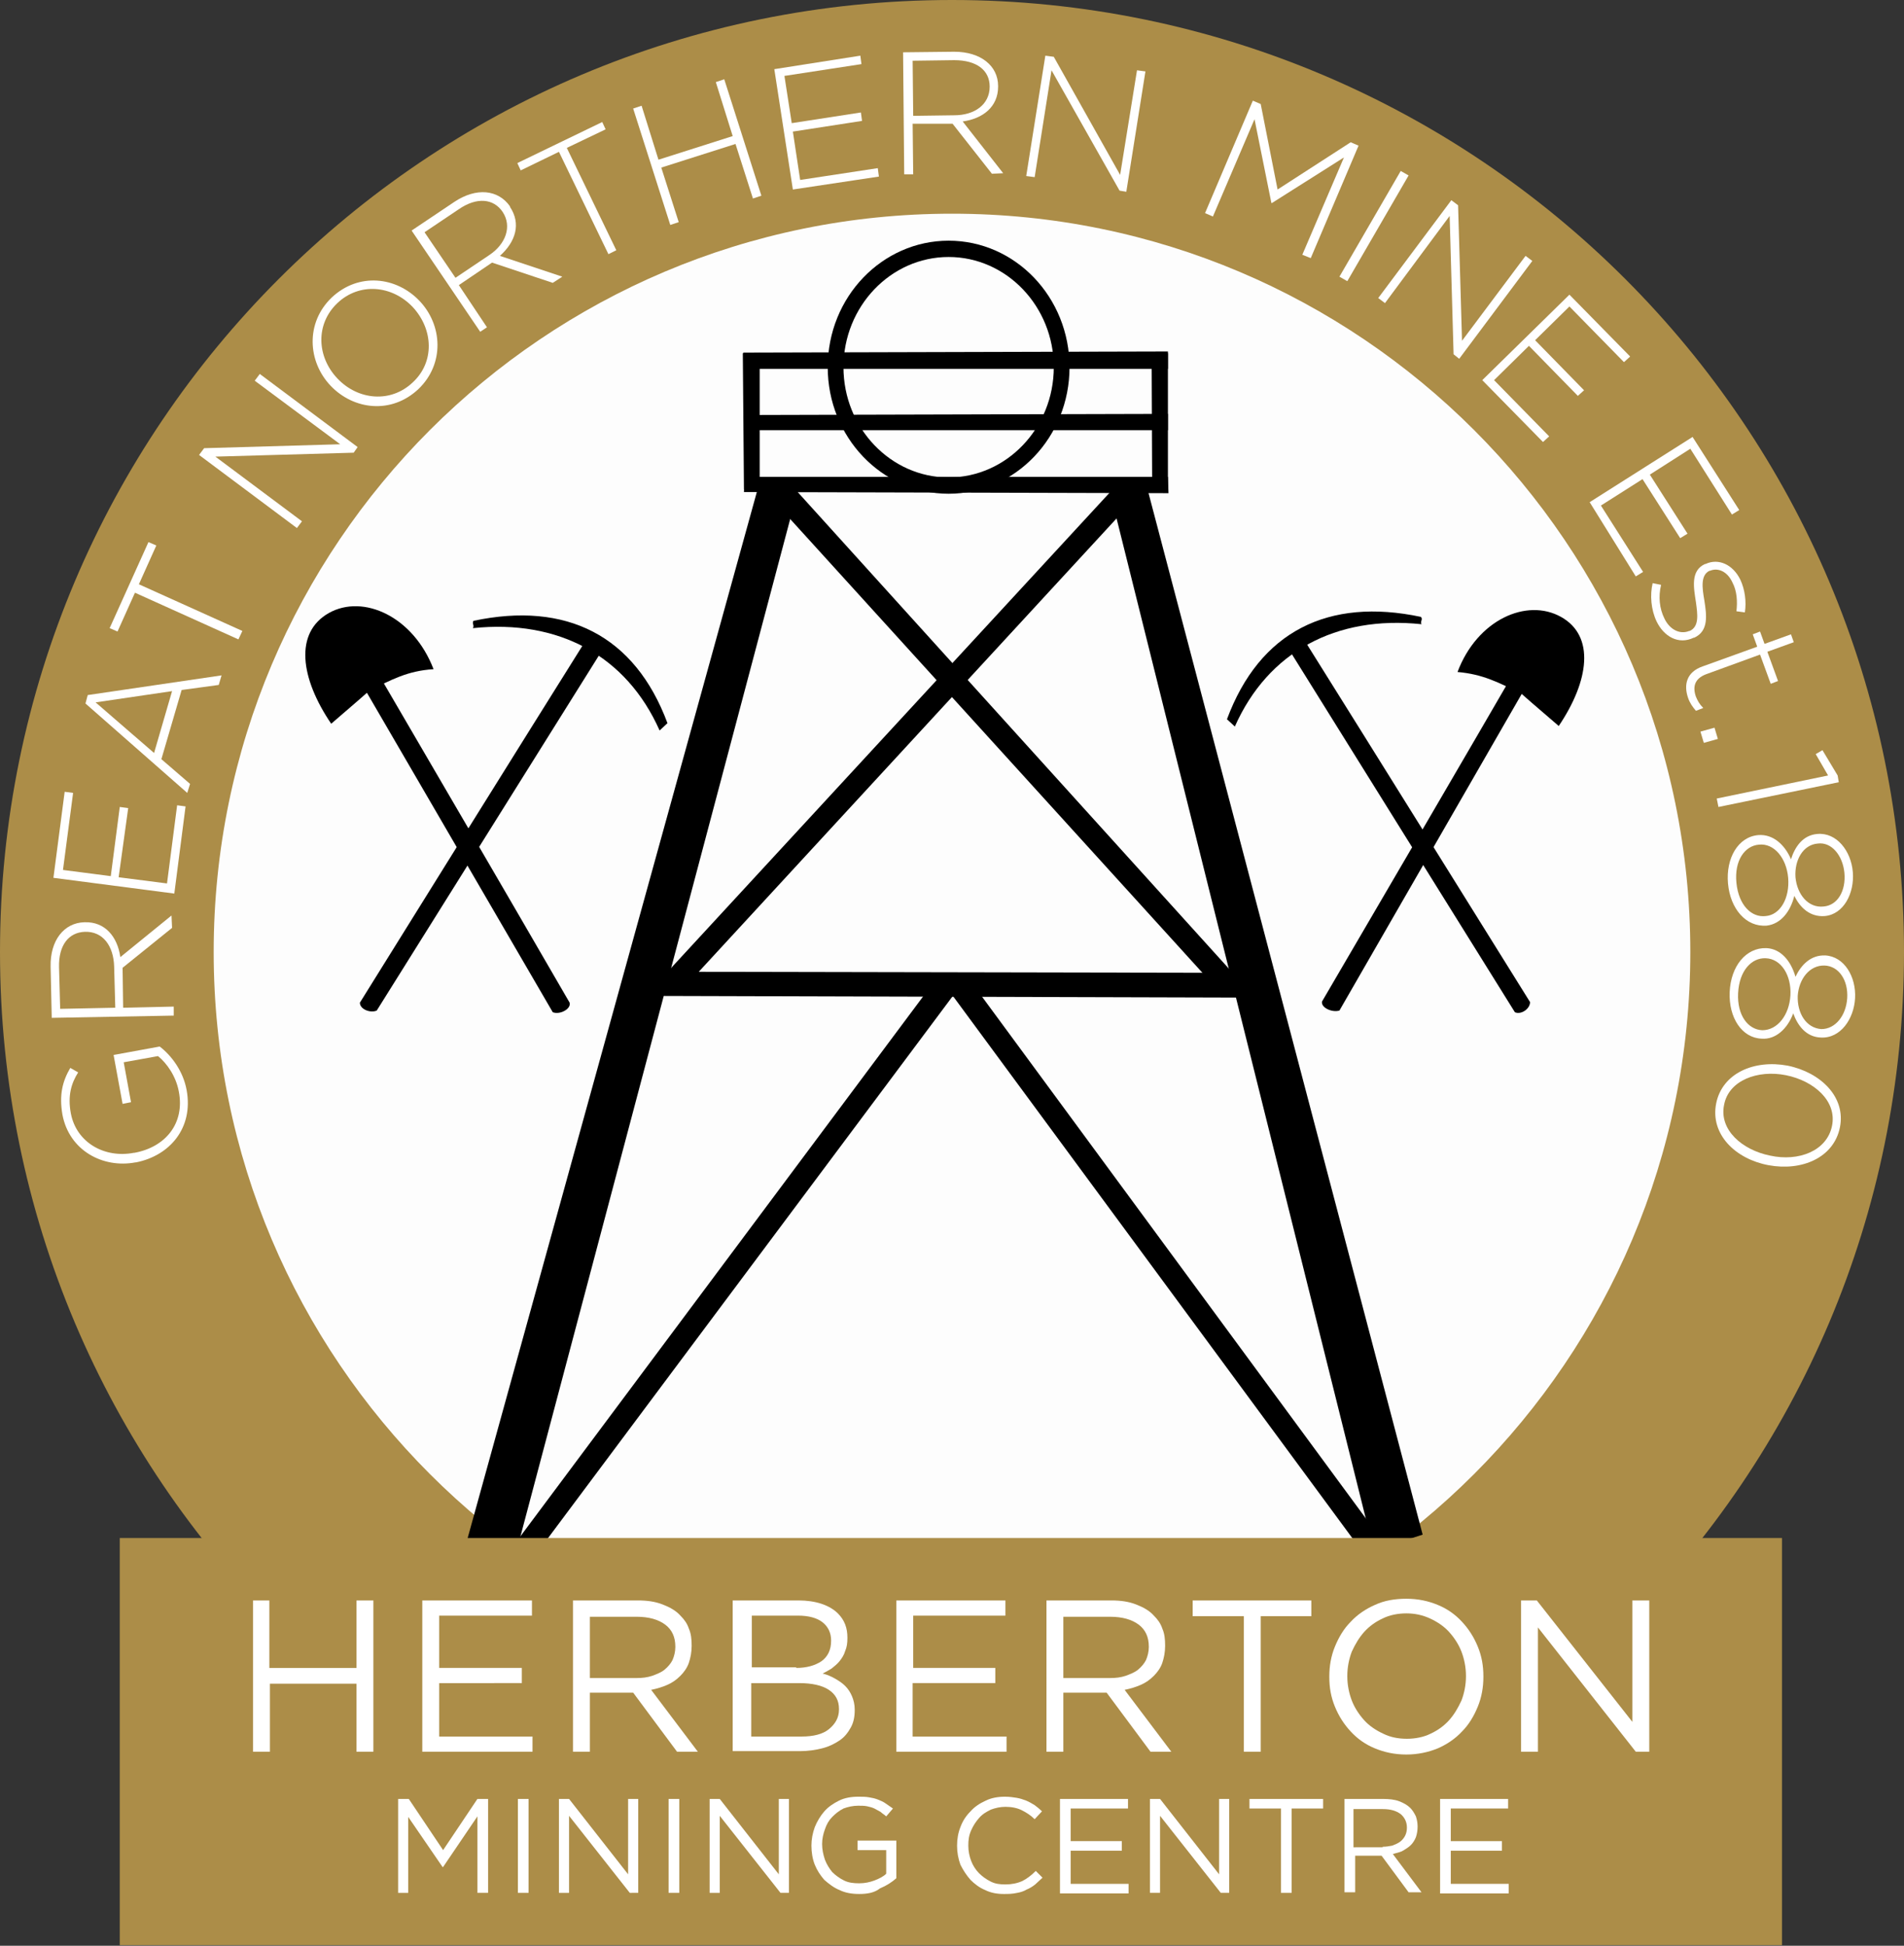 <?xml version="1.0" encoding="utf-8"?>
<!-- Generator: Adobe Illustrator 27.1.1, SVG Export Plug-In . SVG Version: 6.00 Build 0)  -->
<svg version="1.1" id="Layer_1" xmlns="http://www.w3.org/2000/svg" xmlns:xlink="http://www.w3.org/1999/xlink" x="0px" y="0px"
	 viewBox="0 0 338.6 346" style="enable-background:new 0 0 338.6 346;" xml:space="preserve">
<rect x="0" y="0" width="338.6" height="346" fill="#333333" stroke="none"/>
<style type="text/css">
	.st0{display:none;fill:#FFFFFF;}
	.st1{fill-rule:evenodd;clip-rule:evenodd;fill:#AC8D48;}
	.st2{fill-rule:evenodd;clip-rule:evenodd;fill:#FDFDFD;}
	.st3{fill-rule:evenodd;clip-rule:evenodd;}
	.st4{fill:#FFFFFF;}
</style>
<rect x="-43.7" y="-39.6" class="st0" width="425.2" height="425.2"/>
<path class="st1" d="M169.3,169.3V0c93.5,0,169.3,75.8,169.3,169.3s-75.8,169.3-169.3,169.3S0,262.8,0,169.3S75.8,0,169.3,0V169.3z"
	/>
<path class="st2" d="M169.3,38c72.5,0,131.3,58.8,131.3,131.3s-58.8,131.3-131.3,131.3S38,241.8,38,169.3S96.8,38,169.3,38"/>
<g>
	<polygon class="st3" points="244.3,275.7 196.9,85.5 203.7,85.6 253,272.9 	"/>
	<polygon class="st3" points="172.7,174.6 244.8,272.6 242.1,275.7 168.2,175.4 	"/>
	<polygon class="st3" points="82.2,277 135.2,85.3 142.3,85.6 92,275.3 	"/>
	<polygon class="st3" points="116.2,177.1 222.1,177.4 221.3,173 116.5,172.8 	"/>
	<polygon class="st3" points="117.9,173.7 199,85.8 200.4,90.2 121.6,175.7 	"/>
	<polygon class="st3" points="140.5,86 220.3,174.2 217.3,176.8 138.8,90.4 	"/>
	<polygon class="st3" points="91.2,275 165.8,175 170.2,176.1 95.9,275.6 	"/>
	<path class="st3" d="M168.7,42.8c11.9,0,21.5,10.1,21.5,22.5c0,12.4-9.6,22.5-21.5,22.5c-11.9,0-21.5-10.1-21.5-22.5
		C147.2,52.8,156.9,42.8,168.7,42.8"/>
	<path class="st2" d="M168.7,45.7c10.3,0,18.7,8.8,18.7,19.6c0,10.8-8.4,19.6-18.7,19.6c-10.3,0-18.7-8.8-18.7-19.6
		C150,54.5,158.4,45.7,168.7,45.7"/>
	<polygon class="st3" points="132.1,62.8 132.3,87 135.1,87 135.1,62.7 	"/>
	<polygon class="st3" points="204.8,62.6 204.9,87.3 207.7,86.9 207.7,62.8 	"/>
	<polygon class="st3" points="132.3,87.5 207.8,87.7 207.7,84.8 132.4,84.8 	"/>
	<polygon class="st3" points="132.2,65.6 207.7,65.6 207.7,62.5 132.2,62.7 	"/>
	<polygon class="st3" points="132.3,76.5 207.7,76.5 207.7,73.6 132.5,73.8 	"/>
	<path class="st3" d="M104.6,113.2C91,134.9,77.5,156.6,64,178.3c0,1.2,1.9,1.9,3,1.4l40.8-65.2L104.6,113.2z"/>
	<path class="st3" d="M64.4,114.9c12.2,20.9,24.8,42.5,36.9,63.4c0.3,1.1-1.7,2.2-3,1.7l-37-63.6L64.4,114.9z"/>
	<path class="st3" d="M77.1,119c-3.6-9.4-12.5-13.4-18.6-10c-6.2,3.5-5.1,11.6,0.4,19.7c9.2-7.9,6.6-5.8,6.8-5.9
		C69.6,120.9,72.4,119.3,77.1,119"/>
	<path class="st3" d="M84.1,111.7c15.2-1.6,27.3,4.9,33.2,18.2l1.4-1.3c-5.8-15.6-18-21.7-34.5-18.2
		C83.9,110.9,84.4,111.2,84.1,111.7"/>
	<path class="st3" d="M232,113.9c13.4,21.4,26.7,42.8,40.1,64.3c0,1.2-1.6,2.3-2.7,1.8l-40.3-64.7L232,113.9z"/>
	<path class="st3" d="M271.6,115.5c-12,20.7-24.4,41.9-36.5,62.6c-0.2,1.1,1.8,2,3.1,1.6l36.1-62.7L271.6,115.5z"/>
	<path class="st3" d="M259.2,119.5c3.5-9.3,12.3-13.2,18.4-9.8c6.1,3.4,5,11.4-0.4,19.4c-9.1-7.8-6.5-5.7-6.7-5.8
		C266.5,121.4,263.8,119.9,259.2,119.5"/>
	<path class="st3" d="M252.8,111c-15.2-1.6-27.3,4.9-33.2,18.2l-1.4-1.3c5.8-15.6,18-21.7,34.5-18.2
		C253.1,110.2,252.5,110.5,252.8,111"/>
</g>
<path class="st1" d="M21.3,273.5h295.6c0,0,0,0,0,0v72.4c0,0,0,0,0,0H21.3c0,0,0,0,0,0L21.3,273.5C21.3,273.5,21.3,273.5,21.3,273.5
	"/>
<g>
	<path class="st4" d="M44.9,284.6h3v12h15.5v-12h3v26.9h-3v-12.1H48v12.1h-3V284.6z"/>
	<path class="st4" d="M75.1,284.6h19.5v2.7H78.1v9.3h14.7v2.7H78.1v9.5h16.6v2.7H75.1V284.6z"/>
	<path class="st4" d="M101.8,284.6h11.6c1.7,0,3.1,0.2,4.4,0.7c1.3,0.5,2.4,1.1,3.2,2c0.7,0.7,1.2,1.4,1.5,2.3
		c0.4,0.9,0.5,1.9,0.5,3v0.1c0,1.1-0.2,2.1-0.5,3s-0.9,1.7-1.5,2.3c-0.7,0.7-1.4,1.2-2.3,1.6c-0.9,0.4-1.9,0.7-2.9,0.9l8.3,11h-3.7
		l-7.8-10.5h-0.1h-7.6v10.5h-3V284.6z M113.2,298.4c1,0,1.9-0.1,2.8-0.4c0.8-0.3,1.6-0.6,2.2-1.1c0.6-0.5,1.1-1.1,1.4-1.7
		c0.3-0.7,0.5-1.5,0.5-2.3v-0.1c0-1.7-0.6-3-1.8-3.9c-1.2-0.9-2.9-1.4-5.1-1.4h-8.3v10.9H113.2z"/>
	<path class="st4" d="M130.6,284.6H142c1.5,0,2.9,0.2,4.1,0.6c1.2,0.4,2.2,1,2.9,1.7c1.2,1.2,1.7,2.6,1.7,4.3v0.1
		c0,0.9-0.1,1.6-0.4,2.3c-0.2,0.7-0.6,1.3-1,1.8c-0.4,0.5-0.9,0.9-1.4,1.3c-0.5,0.3-1,0.6-1.6,0.9c0.8,0.2,1.5,0.5,2.2,0.9
		c0.7,0.4,1.3,0.8,1.8,1.3s0.9,1.1,1.2,1.8c0.3,0.7,0.5,1.5,0.5,2.4v0.1c0,1.2-0.2,2.2-0.7,3.1s-1.1,1.7-2,2.3
		c-0.9,0.6-1.9,1.1-3.1,1.4s-2.5,0.5-4,0.5h-11.9V284.6z M141.6,296.6c1.8,0,3.3-0.4,4.5-1.2c1.1-0.8,1.7-2,1.7-3.6v-0.1
		c0-1.3-0.5-2.4-1.5-3.2c-1-0.8-2.5-1.2-4.4-1.2h-8.2v9.2H141.6z M142.6,308.8c2,0,3.7-0.4,4.8-1.3s1.8-2,1.8-3.5v-0.1
		c0-1.5-0.6-2.6-1.8-3.4c-1.2-0.8-3-1.2-5.3-1.2h-8.5v9.5H142.6z"/>
	<path class="st4" d="M159.3,284.6h19.5v2.7h-16.4v9.3H177v2.7h-14.7v9.5H179v2.7h-19.6V284.6z"/>
	<path class="st4" d="M186,284.6h11.6c1.7,0,3.1,0.2,4.4,0.7c1.3,0.5,2.4,1.1,3.2,2c0.7,0.7,1.2,1.4,1.5,2.3c0.4,0.9,0.5,1.9,0.5,3
		v0.1c0,1.1-0.2,2.1-0.5,3s-0.9,1.7-1.5,2.3c-0.7,0.7-1.4,1.2-2.3,1.6c-0.9,0.4-1.9,0.7-2.9,0.9l8.3,11h-3.7l-7.8-10.5h-0.1h-7.6
		v10.5h-3V284.6z M197.4,298.4c1,0,1.9-0.1,2.8-0.4c0.8-0.3,1.6-0.6,2.2-1.1c0.6-0.5,1.1-1.1,1.4-1.7c0.3-0.7,0.5-1.5,0.5-2.3v-0.1
		c0-1.7-0.6-3-1.8-3.9c-1.2-0.9-2.9-1.4-5.1-1.4h-8.3v10.9H197.4z"/>
	<path class="st4" d="M221.1,287.4h-9v-2.8h21.1v2.8h-9v24.1h-3V287.4z"/>
	<path class="st4" d="M250.1,312c-2.1,0-3.9-0.4-5.6-1.1c-1.7-0.7-3.1-1.7-4.3-3c-1.2-1.3-2.1-2.7-2.8-4.4c-0.7-1.7-1-3.4-1-5.3
		v-0.1c0-1.8,0.3-3.6,1-5.3c0.7-1.7,1.6-3.2,2.8-4.4c1.2-1.3,2.7-2.3,4.3-3c1.7-0.8,3.6-1.1,5.6-1.1c2.1,0,3.9,0.4,5.6,1.1
		c1.7,0.7,3.1,1.7,4.3,3c1.2,1.3,2.1,2.7,2.8,4.4c0.7,1.7,1,3.4,1,5.3c0,0,0,0.1,0,0.1c0,1.8-0.3,3.6-1,5.3
		c-0.7,1.7-1.6,3.2-2.8,4.4c-1.2,1.3-2.7,2.3-4.3,3C254,311.6,252.1,312,250.1,312z M250.2,309.2c1.5,0,3-0.3,4.2-0.9
		c1.3-0.6,2.4-1.4,3.3-2.4c0.9-1,1.6-2.2,2.2-3.5c0.5-1.3,0.8-2.8,0.8-4.3v-0.1c0-1.5-0.3-3-0.8-4.3s-1.3-2.5-2.2-3.5
		c-0.9-1-2.1-1.8-3.4-2.4c-1.3-0.6-2.7-0.9-4.2-0.9c-1.5,0-3,0.3-4.2,0.9c-1.3,0.6-2.4,1.4-3.3,2.4c-0.9,1-1.6,2.2-2.2,3.5
		c-0.5,1.3-0.8,2.8-0.8,4.3v0.1c0,1.5,0.3,3,0.8,4.3c0.5,1.3,1.3,2.5,2.2,3.5c0.9,1,2.1,1.8,3.4,2.4
		C247.2,308.9,248.6,309.2,250.2,309.2z"/>
	<path class="st4" d="M270.5,284.6h2.8l17,21.6v-21.6h3v26.9h-2.4l-17.4-22.1v22.1h-3V284.6z"/>
</g>
<g>
	<path class="st4" d="M70.8,319.9h1.9l6.1,9.1l6.1-9.1h1.9v16.7h-1.9V323l-6.1,9h-0.1l-6.1-8.9v13.5h-1.8V319.9z"/>
	<path class="st4" d="M92.2,319.9H94v16.7h-1.9V319.9z"/>
	<path class="st4" d="M99.4,319.9h1.8l10.5,13.4v-13.4h1.8v16.7H112l-10.8-13.7v13.7h-1.8V319.9z"/>
	<path class="st4" d="M118.9,319.9h1.9v16.7h-1.9V319.9z"/>
	<path class="st4" d="M126.2,319.9h1.8l10.5,13.4v-13.4h1.8v16.7h-1.5L128,322.9v13.7h-1.8V319.9z"/>
	<path class="st4" d="M152.8,336.8c-1.3,0-2.5-0.2-3.5-0.7c-1-0.4-1.9-1.1-2.7-1.8c-0.7-0.8-1.3-1.7-1.7-2.7c-0.4-1-0.6-2.2-0.6-3.4
		v0c0-1.1,0.2-2.2,0.6-3.3c0.4-1,1-2,1.7-2.8c0.7-0.8,1.6-1.4,2.6-1.9s2.2-0.7,3.4-0.7c0.7,0,1.3,0,1.9,0.1c0.6,0.1,1.1,0.2,1.6,0.4
		c0.5,0.2,1,0.4,1.4,0.7c0.4,0.3,0.9,0.6,1.3,0.9l-1.2,1.4c-0.3-0.3-0.7-0.5-1-0.8c-0.4-0.2-0.7-0.4-1.1-0.6s-0.9-0.3-1.3-0.4
		c-0.5-0.1-1-0.1-1.6-0.1c-0.9,0-1.8,0.2-2.6,0.5c-0.8,0.4-1.4,0.9-2,1.5s-1,1.3-1.3,2.2c-0.3,0.8-0.5,1.7-0.5,2.6v0
		c0,1,0.2,1.9,0.5,2.8c0.3,0.8,0.8,1.6,1.3,2.2c0.6,0.6,1.3,1.1,2.1,1.5c0.8,0.4,1.7,0.5,2.7,0.5c1,0,1.9-0.2,2.7-0.5
		c0.8-0.3,1.6-0.7,2.1-1.2v-4.2h-5.1v-1.7h6.9v6.7c-0.8,0.7-1.7,1.3-2.9,1.8C155.5,336.6,154.2,336.8,152.8,336.8z"/>
	<path class="st4" d="M178.5,336.8c-1.2,0-2.3-0.2-3.3-0.7c-1-0.4-1.9-1.1-2.6-1.8c-0.7-0.8-1.3-1.7-1.8-2.7
		c-0.4-1.1-0.6-2.2-0.6-3.4v0c0-1.2,0.2-2.3,0.6-3.3c0.4-1.1,1-2,1.8-2.8c0.7-0.8,1.6-1.4,2.7-1.9c1-0.5,2.2-0.7,3.4-0.7
		c0.8,0,1.5,0.1,2.1,0.2s1.2,0.3,1.7,0.5c0.5,0.2,1,0.5,1.5,0.8c0.4,0.3,0.9,0.7,1.3,1.1l-1.3,1.4c-0.7-0.7-1.5-1.2-2.3-1.6
		c-0.8-0.4-1.8-0.6-2.9-0.6c-0.9,0-1.8,0.2-2.6,0.5c-0.8,0.4-1.5,0.8-2.1,1.5s-1,1.3-1.4,2.2s-0.5,1.7-0.5,2.7v0
		c0,1,0.2,1.9,0.5,2.7s0.8,1.6,1.4,2.2s1.3,1.1,2.1,1.5c0.8,0.4,1.6,0.5,2.6,0.5c1.1,0,2.1-0.2,3-0.6c0.8-0.4,1.6-1,2.4-1.8l1.2,1.2
		c-0.4,0.4-0.9,0.8-1.3,1.2c-0.5,0.4-1,0.7-1.5,0.9c-0.5,0.3-1.1,0.5-1.7,0.6C180,336.8,179.3,336.8,178.5,336.8z"/>
	<path class="st4" d="M188.5,319.9h12.1v1.7h-10.2v5.8h9.1v1.7h-9.1v5.9h10.3v1.7h-12.2V319.9z"/>
	<path class="st4" d="M204.5,319.9h1.8l10.5,13.4v-13.4h1.8v16.7h-1.5l-10.8-13.7v13.7h-1.8V319.9z"/>
	<path class="st4" d="M227.8,321.6h-5.6v-1.7h13.1v1.7h-5.6v15h-1.9V321.6z"/>
	<path class="st4" d="M238.8,319.9h7.2c1,0,2,0.1,2.8,0.4c0.8,0.3,1.5,0.7,2,1.2c0.4,0.4,0.7,0.9,1,1.5c0.2,0.6,0.3,1.2,0.3,1.8v0
		c0,0.7-0.1,1.3-0.3,1.9c-0.2,0.5-0.5,1-0.9,1.4s-0.9,0.7-1.4,1s-1.2,0.4-1.8,0.6l5.1,6.8h-2.3l-4.8-6.5h0h-4.7v6.5h-1.9V319.9z
		 M245.9,328.4c0.6,0,1.2-0.1,1.7-0.2c0.5-0.2,1-0.4,1.4-0.7c0.4-0.3,0.7-0.7,0.9-1.1c0.2-0.4,0.3-0.9,0.3-1.4v0
		c0-1-0.4-1.8-1.1-2.4c-0.8-0.6-1.8-0.9-3.2-0.9h-5.2v6.8H245.9z"/>
	<path class="st4" d="M256.1,319.9h12.1v1.7H258v5.8h9.1v1.7H258v5.9h10.3v1.7h-12.2V319.9z"/>
</g>
<g>
	<path class="st4" d="M33.2,193.9c1.2,6.7-3,11.6-9,12.8l-0.1,0c-5.8,1.1-11.8-2.1-13-8.5c-0.6-3.5,0-5.9,1.4-8.3l1.4,0.8
		c-1.2,1.9-1.9,4.1-1.3,7.3c1,5.2,6,8,11.2,7l0.1,0c5.5-1,9-5.2,7.9-10.9c-0.5-2.7-2.1-5-3.7-6.3l-6.1,1.1l1.3,7.1l-1.5,0.3
		l-1.6-8.7l8.2-1.5C30.5,187.7,32.6,190.5,33.2,193.9z"/>
	<path class="st4" d="M30.6,165l-8.8,7.1l0.1,7.1l9-0.2l0,1.6L9.2,181L9,171.9c-0.1-4.7,2.4-7.8,6-7.9l0.1,0
		c3.6-0.1,5.8,2.6,6.3,6.2l9.1-7.4L30.6,165z M15.1,165.7c-2.9,0.1-4.7,2.4-4.6,6.3l0.2,7.4l9.8-0.2l-0.2-7.3
		C20.2,168.2,18.3,165.6,15.1,165.7L15.1,165.7z"/>
	<path class="st4" d="M31,158.9l-21.5-2.8l2-15.3l1.5,0.2l-1.8,13.7l8.5,1.1l1.6-12.3l1.5,0.2L21.1,156l8.6,1.1l1.8-13.9l1.5,0.2
		L31,158.9z"/>
	<path class="st4" d="M38.9,121.8l-6.6,0.9L28.7,135l5.1,4.4l-0.5,1.6l-18.1-15.9l0.4-1.5l23.8-3.5L38.9,121.8z M17,124.9l10.4,9
		l3.2-11L17,124.9z"/>
	<path class="st4" d="M24.7,103.9l18.4,8.3l-0.7,1.5l-18.4-8.3l-3.1,6.9l-1.4-0.6l6.9-15.3l1.4,0.6L24.7,103.9z"/>
	<path class="st4" d="M62.9,80.5l-24.6,0.7l15.4,11.5l-0.9,1.2l-17.4-13l0.9-1.2L60.5,79L45.3,67.7l0.9-1.2l17.4,13L62.9,80.5z"/>
	<path class="st4" d="M74.4,69.2c-4.8,4.5-11.5,3.7-15.6-0.6l0,0c-4.1-4.3-4.5-11.2,0.2-15.7c4.8-4.5,11.5-3.7,15.6,0.6c0,0,0,0,0,0
		C78.7,57.8,79.1,64.7,74.4,69.2z M73.4,54.6c-3.7-3.9-9.5-4.4-13.4-0.7c-3.9,3.7-3.7,9.5,0,13.4l0,0c3.7,3.9,9.5,4.4,13.4,0.7
		C77.3,64.4,77.1,58.6,73.4,54.6L73.4,54.6z"/>
	<path class="st4" d="M98.3,50.3l-10.8-3.6l-5.9,4l5,7.5L85.4,59L73.2,41l7.6-5.1c3.9-2.6,7.8-2.2,9.9,0.8l0,0.1c2,3,1,6.2-1.8,8.7
		l11.1,3.7L98.3,50.3z M89.4,37.7c-1.6-2.4-4.6-2.7-7.8-0.5l-6.1,4.1l5.5,8.1l6.1-4.1C89.9,43.4,91.1,40.3,89.4,37.7L89.4,37.7z"/>
	<path class="st4" d="M100.8,26.3l8.8,18.2l-1.4,0.7L99.4,27l-6.8,3.3l-0.6-1.3l15.1-7.3l0.6,1.3L100.8,26.3z"/>
	<path class="st4" d="M133.9,35.3l-3.1-9.7l-13.2,4.2l3.1,9.7l-1.5,0.5l-6.6-20.7l1.5-0.5l3,9.6l13.2-4.2l-3-9.6l1.5-0.5l6.6,20.7
		L133.9,35.3z"/>
	<path class="st4" d="M141,33.7l-3.3-21.4L153,9.9l0.2,1.5l-13.7,2.1l1.3,8.4l12.3-1.9l0.2,1.5l-12.3,1.9l1.3,8.6l13.8-2.1l0.2,1.5
		L141,33.7z"/>
	<path class="st4" d="M176.4,30.9l-7-8.9l-7.1,0l0.1,9l-1.6,0l-0.2-21.7l9.1-0.1c4.7,0,7.8,2.5,7.8,6.1l0,0.1c0,3.6-2.7,5.7-6.3,6.2
		l7.2,9.2L176.4,30.9z M176,15.4c0-2.9-2.3-4.7-6.3-4.7l-7.4,0.1l0.1,9.8l7.3-0.1C173.3,20.5,176,18.6,176,15.4L176,15.4z"/>
	<path class="st4" d="M199.1,33.9L187,12.5l-3,19l-1.5-0.2l3.4-21.4l1.5,0.2l11.8,21l3-18.6l1.5,0.2l-3.4,21.4L199.1,33.9z"/>
	<path class="st4" d="M231.6,45.3L239,28l-12.8,8.1l-0.1,0l-3-14.9l-7.4,17.3l-1.4-0.6l8.5-20l1.4,0.6l3,15.2l13-8.4l1.4,0.6
		l-8.5,20L231.6,45.3z"/>
	<path class="st4" d="M238.2,49.2l10.9-18.8l1.4,0.8L239.6,50L238.2,49.2z"/>
	<path class="st4" d="M258.5,63l-0.7-24.6l-11.5,15.5l-1.2-0.9l13-17.4l1.2,0.9l0.7,24.1l11.3-15.1l1.2,0.9l-13,17.4L258.5,63z"/>
	<path class="st4" d="M263.6,67.6l15.5-15.2l10.8,11l-1.1,1l-9.7-9.9l-6.1,6l8.7,8.9l-1.1,1l-8.7-8.9l-6.2,6.1l9.8,10l-1.1,1
		L263.6,67.6z"/>
	<path class="st4" d="M282.7,89.3L301,77.7l8.3,13l-1.3,0.8l-7.4-11.7l-7.2,4.6l6.7,10.5l-1.3,0.8l-6.7-10.5l-7.4,4.7l7.5,11.8
		l-1.3,0.8L282.7,89.3z"/>
	<path class="st4" d="M294.6,110.5c-1-2.1-1.2-4.7-0.7-6.8l1.5,0.3c-0.5,2.1-0.3,4.2,0.6,6c0.9,1.9,2.7,2.9,4.4,2.2l0.1,0
		c1.7-0.8,1.4-2.9,1.1-5.1c-0.4-2.6-1-5.6,1.6-6.8l0.1,0c2.3-1.1,4.9,0.1,6.2,2.8c0.8,1.7,1.1,3.9,0.8,5.8l-1.5-0.2
		c0.2-1.7,0.1-3.6-0.7-5.1c-0.9-2-2.6-2.7-4-2.1l-0.1,0c-1.6,0.8-1.3,3-0.9,5.3c0.4,2.6,0.8,5.4-1.8,6.6l-0.1,0
		C298.5,114.7,295.9,113.2,294.6,110.5z"/>
	<path class="st4" d="M300.2,124.1c-0.8-2.3-0.3-4.6,2.6-5.6l9.7-3.5l-0.8-2.2l1.3-0.5l0.8,2.2l4.7-1.7l0.5,1.4l-4.7,1.7l1.9,5.2
		l-1.3,0.5l-1.9-5.2l-9.6,3.5c-2.1,0.8-2.4,2.3-1.8,4c0.3,0.7,0.6,1.3,1.3,2l-1.3,0.5C301,125.7,300.5,125,300.2,124.1z"/>
	<path class="st4" d="M302.4,130.1l2.5-0.7l0.6,2l-2.5,0.7L302.4,130.1z"/>
	<path class="st4" d="M326.8,137.9l0.2,1.2l-21.4,4.4l-0.3-1.5l19.8-4.1l-2.2-3.8l1.2-0.7L326.8,137.9z"/>
	<path class="st4" d="M307.3,157.1c-0.4-4.5,1.8-8.3,5.4-8.6c2.6-0.2,4.7,1.7,5.8,4.3c0.7-2.2,2.1-4.3,4.7-4.5c3.4-0.3,6,3,6.3,6.8
		c0.3,3.7-1.6,7.5-5,7.8c-2.6,0.2-4.4-1.5-5.4-3.6c-0.7,2.8-2.4,5-4.9,5.3C310.5,164.9,307.7,161.6,307.3,157.1z M318,156.1
		c-0.3-3.5-2.5-6.2-5.2-5.9c-2.5,0.2-4.4,2.8-4,6.8c0.4,4,2.7,6.2,5.2,5.9C316.6,162.7,318.3,159.7,318,156.1z M328,155.2
		c-0.3-3.1-2.3-5.5-4.7-5.2c-2.7,0.2-4.2,3-4,6c0.3,3.1,2.3,5.5,5,5.2C326.8,161,328.3,158.4,328,155.2z"/>
	<path class="st4" d="M307.6,176.4c0.2-4.6,2.9-7.9,6.5-7.8c2.6,0.1,4.4,2.3,5.2,5.1c1-2.1,2.7-3.9,5.3-3.8c3.4,0.2,5.5,3.8,5.3,7.6
		c-0.2,3.7-2.6,7.2-6.1,7c-2.6-0.1-4.1-2.1-4.9-4.3c-1,2.7-3.1,4.7-5.6,4.5C309.8,184.6,307.4,181,307.6,176.4z M318.4,177
		c0.2-3.5-1.6-6.5-4.4-6.6c-2.5-0.1-4.7,2.2-4.9,6.2c-0.2,4,1.8,6.5,4.3,6.6C316.1,183.2,318.2,180.5,318.4,177z M328.5,177.5
		c0.2-3.2-1.5-5.7-4-5.8c-2.7-0.1-4.6,2.4-4.8,5.4c-0.1,3.1,1.5,5.7,4.2,5.9C326.4,183,328.3,180.6,328.5,177.5z"/>
	<path class="st4" d="M305.2,196.2c1.1-5.4,6.8-7.8,12.7-6.7c5.9,1.2,10.4,5.6,9.3,11c-1.1,5.4-6.8,7.8-12.7,6.7
		S304.1,201.7,305.2,196.2z M325.8,200.2c0.9-4.4-3.2-8-8.2-9c-5-1-10.2,0.9-11,5.3c-0.9,4.4,3.2,8,8.2,9
		C319.8,206.6,324.9,204.7,325.8,200.2z"/>
</g>
</svg>

